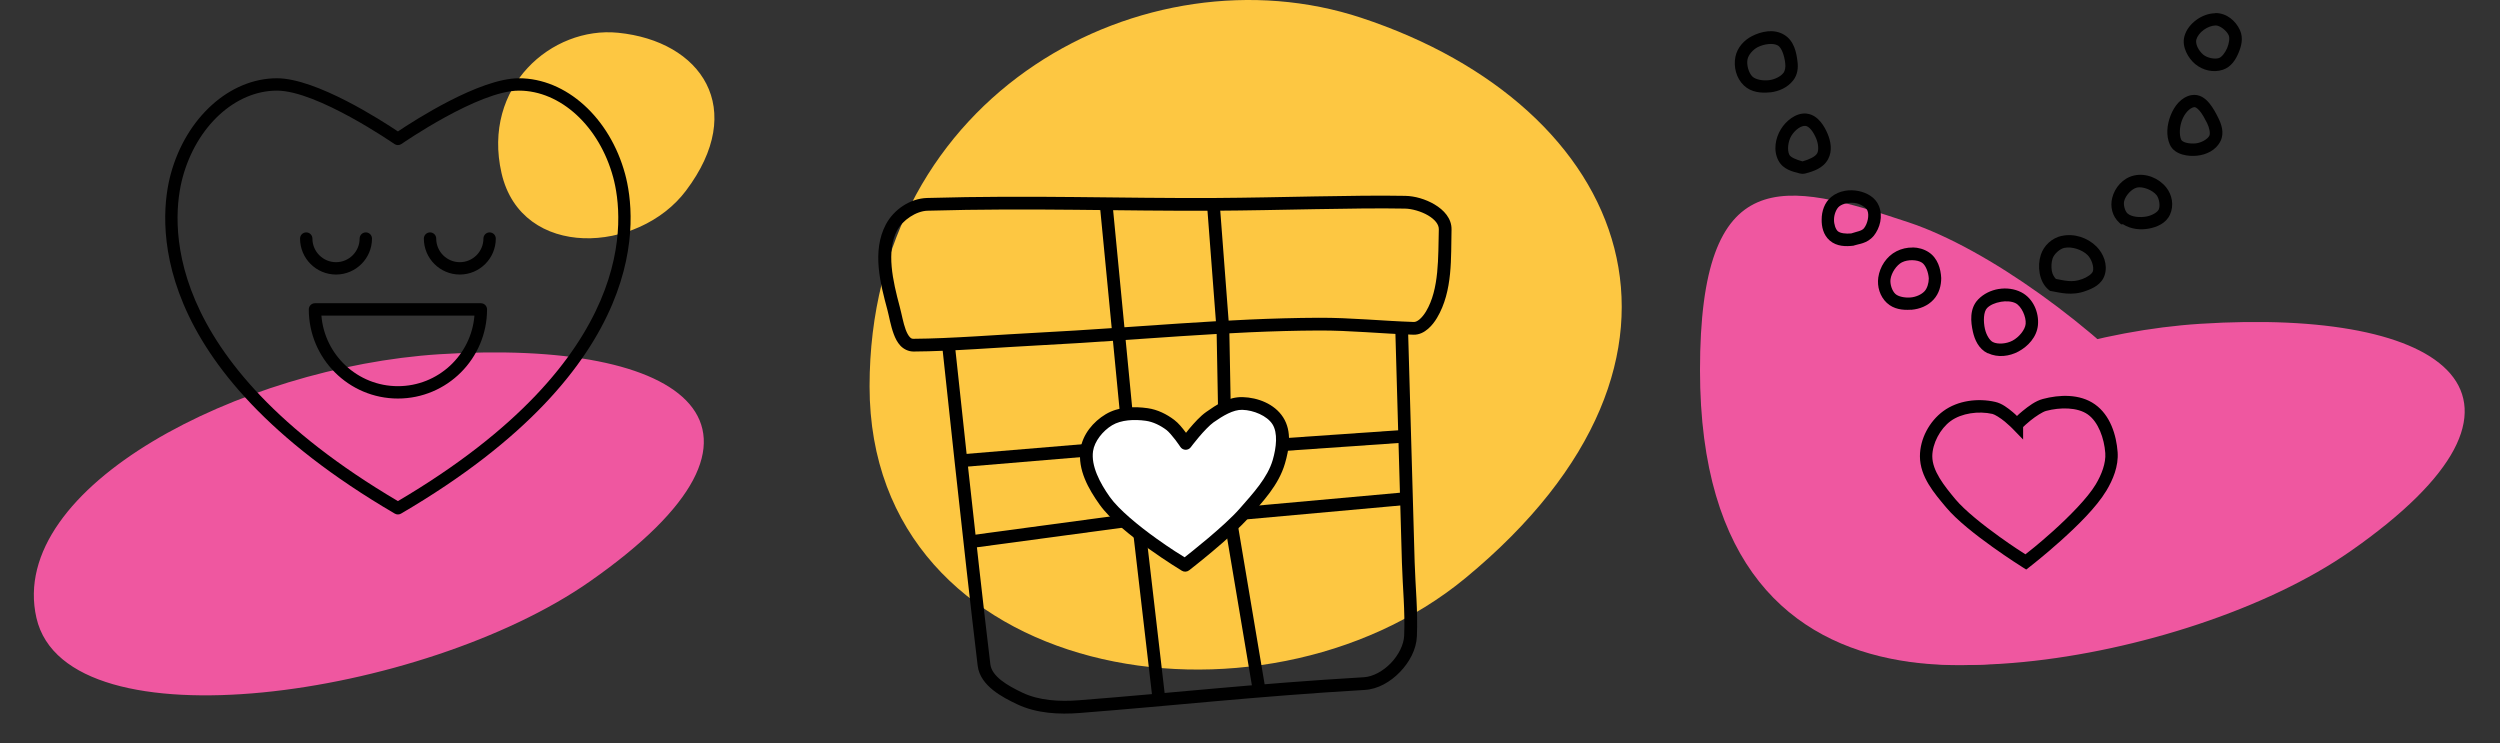 <?xml version="1.0" encoding="UTF-8"?> <svg xmlns="http://www.w3.org/2000/svg" width="575" height="171" viewBox="0 0 575 171" fill="none"><rect x="0" y="0" width="575" height="171" fill="#333333" stroke="none"/> <path d="M506.066 74.975C460.518 77.897 407.099 105.374 413.867 135.004C420.635 164.634 502.234 152.935 540.277 126.395C590.106 91.631 563.001 71.323 506.066 74.975Z" fill="#EF57A0" stroke="#EF57A0"></path> <path d="M101.066 81.975C55.518 84.897 2.099 112.374 8.867 142.004C15.635 171.634 97.234 159.935 135.277 133.395C185.106 98.631 158.001 78.323 101.066 81.975Z" fill="#EF57A0" stroke="#EF57A0"></path> <path d="M142.131 8.034C127.157 6.525 111.383 20.192 115.841 39.711C120.3 59.23 146.645 57.784 157.36 43.577C171.396 24.968 160.847 9.92 142.131 8.034Z" fill="#FDC742" stroke="#FDC742"></path> <path d="M439 51.146C410.2 41.546 391 37.146 391 85.146C391 175.146 475 155.146 507 139.146C539 123.146 475 63.146 439 51.146Z" fill="#EF57A0"></path> <path d="M313.053 4.083C263.721 -12.197 200 21.042 200 88.875C200 156.709 289.955 171.808 337.035 132.967C398.7 82.092 374.719 24.433 313.053 4.083Z" fill="#FDC742"></path> <path fill-rule="evenodd" clip-rule="evenodd" d="M323.219 45.048C311.536 44.823 294.095 45.455 279.604 45.535C257.533 45.658 237.764 44.84 213.233 45.535C209.298 45.646 205.541 48.228 203.744 51.63C200.485 57.8 202.497 65.292 204.111 71.306C204.493 72.729 204.838 74.899 205.559 76.834C205.919 77.802 206.372 78.74 207.098 79.513C207.825 80.286 208.925 80.859 210.137 80.852C218.996 80.799 229.767 79.896 239.497 79.398C260.855 78.304 282.104 76.107 303.343 76.016C310.508 75.984 317.59 76.738 325.079 76.983C326.441 77.027 327.583 76.387 328.456 75.632C329.329 74.878 329.997 73.971 330.499 73.132C334.218 66.918 333.685 59.055 333.853 52.837C333.923 50.24 332.063 48.28 329.967 47.034C327.871 45.788 325.392 45.09 323.219 45.048ZM323.162 47.979C324.705 48.008 326.873 48.601 328.473 49.553C330.073 50.504 330.958 51.647 330.928 52.757C330.755 59.168 331.059 66.492 327.987 71.626C327.603 72.267 327.071 72.957 326.539 73.418C326.006 73.878 325.541 74.065 325.177 74.053C317.825 73.813 310.708 73.053 303.332 73.086C281.9 73.176 260.604 75.385 239.348 76.474C229.549 76.975 218.787 77.869 210.114 77.922C209.72 77.924 209.54 77.831 209.233 77.504C208.926 77.177 208.59 76.578 208.306 75.816C207.738 74.292 207.387 72.22 206.938 70.545C205.335 64.571 203.798 57.811 206.337 53.004C207.589 50.633 210.715 48.539 213.313 48.465C237.734 47.773 257.468 48.588 279.621 48.465C294.184 48.383 311.641 47.757 323.162 47.979Z" fill="black"></path> <path fill-rule="evenodd" clip-rule="evenodd" d="M255.859 46.685L252.94 46.967L257.61 95.309L260.523 95.028L255.859 46.685Z" fill="black"></path> <path fill-rule="evenodd" clip-rule="evenodd" d="M280.514 46.542L277.589 46.764L279.816 75.947L280.153 94.192L283.083 94.133L282.74 75.808L280.514 46.54V46.542Z" fill="black"></path> <path fill-rule="evenodd" clip-rule="evenodd" d="M323.832 75.152L320.902 75.237C320.902 75.237 321.91 111.351 322.441 129.412C322.609 135.126 323.195 140.503 322.956 146.226C322.871 148.273 321.674 150.673 319.883 152.527C318.092 154.381 315.754 155.641 313.719 155.761C288.403 157.252 269.93 159.367 248.127 161.06C243.668 161.407 238.967 161.127 235.17 159.32C233.504 158.527 231.652 157.566 230.242 156.441C228.833 155.317 227.942 154.113 227.781 152.779C224.666 126.931 219.563 78.797 219.563 78.797L216.65 79.106C216.65 79.106 221.746 127.229 224.868 153.129C225.156 155.515 226.677 157.35 228.417 158.737C230.156 160.125 232.187 161.145 233.911 161.965C238.433 164.117 243.621 164.353 248.35 163.985C270.214 162.287 288.653 160.172 313.891 158.686C316.932 158.507 319.795 156.837 321.989 154.565C324.183 152.293 325.76 149.372 325.886 146.347C326.136 140.352 325.535 134.892 325.371 129.326C324.84 111.271 323.832 75.152 323.832 75.152Z" fill="black"></path> <path fill-rule="evenodd" clip-rule="evenodd" d="M285.471 92.246C282.24 92.152 279.537 94.009 277.356 95.535C276.022 96.467 274.685 97.96 273.578 99.266C273.161 99.758 273.156 99.79 272.847 100.178C272.79 100.102 272.801 100.113 272.742 100.034C272.038 99.105 271.203 98.043 270.238 97.314C268.556 96.044 266.525 95.017 264.306 94.705C261.313 94.284 257.821 94.343 254.944 96.065C252.222 97.695 249.833 100.505 249.35 103.842C248.687 108.424 251.204 112.738 253.576 116.07C256.019 119.5 260.556 123.069 264.533 125.915C268.509 128.761 271.927 130.818 271.927 130.818C272.173 130.967 272.458 131.037 272.745 131.021C273.032 131.004 273.307 130.901 273.534 130.725C273.534 130.725 282.816 123.573 286.922 118.895C289.911 115.489 293.47 111.815 294.876 106.988C295.767 103.93 296.52 99.918 294.466 96.729C292.521 93.709 288.774 92.342 285.471 92.246Z" fill="white"></path> <path fill-rule="evenodd" clip-rule="evenodd" d="M285.825 91.337C282.487 91.24 279.694 93.162 277.44 94.742C276.063 95.707 274.681 97.253 273.537 98.605C273.106 99.114 273.101 99.147 272.782 99.549C272.723 99.47 272.735 99.482 272.673 99.4C271.946 98.438 271.084 97.339 270.086 96.584C268.348 95.269 266.25 94.206 263.957 93.883C260.865 93.447 257.257 93.508 254.285 95.291C251.472 96.978 249.004 99.888 248.505 103.343C247.82 108.087 250.42 112.553 252.871 116.002C255.395 119.553 260.083 123.249 264.192 126.195C268.3 129.142 271.832 131.272 271.832 131.272C272.086 131.426 272.38 131.499 272.677 131.481C272.973 131.464 273.257 131.357 273.492 131.175C273.492 131.175 283.082 123.771 287.324 118.927C290.413 115.401 294.09 111.597 295.543 106.6C296.463 103.434 297.242 99.28 295.119 95.978C293.109 92.851 289.238 91.437 285.825 91.337ZM285.739 94.261C288.341 94.337 291.418 95.633 292.658 97.563C293.935 99.55 293.566 102.913 292.733 105.782C291.547 109.86 288.263 113.406 285.121 116.993C281.586 121.029 273.465 127.386 272.461 128.176C271.776 127.756 269.432 126.346 265.903 123.815C261.896 120.942 257.323 117.207 255.264 114.309C252.96 111.067 250.913 107.138 251.401 103.761C251.726 101.506 253.649 99.088 255.79 97.804C257.847 96.57 260.833 96.403 263.551 96.785C265.193 97.016 266.889 97.838 268.318 98.92C268.782 99.271 269.669 100.292 270.332 101.169C270.995 102.046 271.483 102.788 271.483 102.788C271.612 102.986 271.788 103.149 271.994 103.264C272.2 103.38 272.431 103.443 272.667 103.45C272.903 103.456 273.137 103.406 273.35 103.302C273.562 103.199 273.746 103.046 273.886 102.856C273.886 102.856 274.69 101.774 275.769 100.498C276.849 99.222 278.251 97.746 279.117 97.139C281.304 95.606 283.653 94.199 285.739 94.26V94.261Z" fill="black"></path> <path fill-rule="evenodd" clip-rule="evenodd" d="M249.832 102.096L220.897 104.511L221.143 107.43L250.073 105.014L249.832 102.096Z" fill="black"></path> <path fill-rule="evenodd" clip-rule="evenodd" d="M258.354 118.384L223.123 123.128L223.518 126.036L258.743 121.291L258.354 118.384Z" fill="black"></path> <path fill-rule="evenodd" clip-rule="evenodd" d="M323.122 98.857L294.787 100.82L294.987 103.744L323.322 101.776L323.122 98.857Z" fill="black"></path> <path fill-rule="evenodd" clip-rule="evenodd" d="M323.259 113.21L285.762 116.598L286.025 119.517L323.523 116.129L323.259 113.21Z" fill="black"></path> <path fill-rule="evenodd" clip-rule="evenodd" d="M284.68 120.604L281.79 121.09L288.223 159.349L291.113 158.863L284.68 120.604Z" fill="black"></path> <path fill-rule="evenodd" clip-rule="evenodd" d="M263.591 122.607L260.678 122.945L265.101 160.986L268.009 160.643L263.591 122.607Z" fill="black"></path> <path fill-rule="evenodd" clip-rule="evenodd" d="M475.933 91.077C473.847 90.952 471.731 91.265 469.861 91.761C468.137 92.217 466.559 93.427 465.228 94.505C464.474 95.116 464.327 95.286 463.905 95.677C463.555 95.344 463.492 95.248 462.939 94.788C461.811 93.852 460.486 92.793 458.894 92.433C454.964 91.546 450.341 92.073 446.955 94.555C443.755 96.903 441.583 100.933 441.583 104.95C441.594 109.718 444.966 113.53 447.561 116.644C450.095 119.686 454.452 123.059 458.228 125.766C462.003 128.473 465.189 130.466 465.189 130.466L466.033 130.994L466.816 130.388C466.816 130.388 470.134 127.82 473.978 124.372C477.821 120.923 482.19 116.654 484.455 112.872H484.461C485.978 110.334 487.287 107.245 487.055 103.994C486.768 100.076 485.372 95.5 481.833 93C480.078 91.759 478.02 91.201 475.933 91.077L475.933 91.077ZM475.711 93.961C477.407 94.06 478.999 94.477 480.194 95.322C482.62 97.036 483.969 100.832 484.216 104.2C484.381 106.53 483.369 109.153 482.016 111.416C480.112 114.593 475.837 118.887 472.078 122.261C468.732 125.262 466.457 127.018 465.85 127.494C465.205 127.085 463.121 125.777 459.883 123.455C456.184 120.803 451.895 117.409 449.744 114.827C447.141 111.704 444.435 108.301 444.428 104.95C444.428 102.022 446.241 98.608 448.639 96.85C451.142 95.014 455.082 94.485 458.272 95.205C458.796 95.325 460.124 96.149 461.122 96.977C462.12 97.806 462.872 98.577 462.872 98.577L465.316 101.094V98.222C465.59 97.957 466.048 97.501 467.016 96.716C468.229 95.734 469.817 94.715 470.589 94.511C472.209 94.082 474.014 93.861 475.711 93.961Z" fill="black"></path> <path fill-rule="evenodd" clip-rule="evenodd" d="M509.605 3C509.559 3 509.523 3.043 509.478 3.045V3.011H509.472V3.045C507.938 3.088 506.451 3.648 505.205 4.551C503.923 5.481 502.856 6.757 502.422 8.323C502.061 9.615 502.328 10.898 502.827 11.995C503.327 13.093 504.068 14.049 504.933 14.767H504.939C506.646 16.174 509.061 16.773 511.255 16.045C513.236 15.389 514.249 13.615 514.861 12.167C515.468 10.733 516.051 8.79 515.178 6.906C514.215 4.82 512.163 3.006 509.605 3.006V3ZM509.605 5.85C510.564 5.85 512.084 6.997 512.594 8.105C512.878 8.717 512.7 9.975 512.239 11.067C511.782 12.144 510.988 13.142 510.361 13.35C509.348 13.686 507.648 13.313 506.75 12.572C506.242 12.148 505.72 11.483 505.417 10.817C505.112 10.148 505.04 9.523 505.161 9.089C505.369 8.337 506.008 7.482 506.872 6.856C507.732 6.232 508.784 5.863 509.605 5.856L509.605 5.85Z" fill="black"></path> <path fill-rule="evenodd" clip-rule="evenodd" d="M504.011 21.872C501.649 22.361 500.096 24.377 499.244 26.544C498.393 28.712 498.149 31.18 499.066 33.255C499.644 34.564 500.863 35.228 502 35.55C503.136 35.871 504.299 35.911 505.3 35.812C507.363 35.607 509.658 34.611 510.716 32.45H510.722C511.664 30.488 510.889 28.498 510.194 27.095C509.708 26.124 509.051 24.824 508.128 23.717C507.666 23.163 507.129 22.644 506.444 22.273C505.759 21.901 504.885 21.708 504.011 21.889L504.011 21.872ZM504.589 24.655C504.762 24.619 504.86 24.627 505.089 24.755C505.317 24.88 505.632 25.147 505.944 25.522C506.568 26.269 507.173 27.403 507.644 28.344C508.171 29.407 508.403 30.682 508.155 31.205C507.744 32.036 506.264 32.854 505.016 32.977C504.33 33.045 503.439 33.006 502.772 32.815C502.105 32.627 501.774 32.349 501.666 32.104C501.208 31.067 501.263 29.173 501.889 27.581C502.514 25.99 503.619 24.855 504.589 24.654L504.589 24.655Z" fill="black"></path> <path fill-rule="evenodd" clip-rule="evenodd" d="M490.805 40.372C488.259 40.957 486.401 43.136 485.805 45.528C485.299 47.522 485.825 49.756 487.422 51.206L487.866 51.606L488.278 51.577C490.152 52.768 492.427 52.934 494.305 52.566C496.031 52.228 498.146 51.419 499.094 49.372C500.055 47.273 499.606 44.82 498.222 43.094C496.508 40.965 493.573 39.737 490.805 40.371V40.372ZM491.439 43.145C492.824 42.827 495.047 43.688 496.005 44.878C496.635 45.668 496.887 47.355 496.505 48.189C496.198 48.843 494.955 49.55 493.761 49.783C492.153 50.098 490.206 49.886 489.344 49.1H489.333C489.332 49.099 489.334 49.1 489.333 49.1C488.736 48.554 488.336 47.11 488.561 46.233H488.567C488.887 44.944 490.289 43.431 491.439 43.167L491.439 43.145Z" fill="black"></path> <path fill-rule="evenodd" clip-rule="evenodd" d="M474.194 54.245C471.96 54.743 470.086 56.436 469.383 58.622C468.964 59.928 468.866 61.399 469.122 62.828C469.378 64.257 469.998 65.683 471.211 66.667L471.505 66.906L471.878 66.968C473.562 67.244 476.492 68.159 479.794 66.891C481.342 66.346 483.391 65.423 484.078 63.258C484.834 60.829 483.796 58.325 482.194 56.702H482.189C480.168 54.668 477.058 53.624 474.194 54.263L474.194 54.245ZM474.811 57.017C476.49 56.642 478.902 57.419 480.167 58.689C481.068 59.606 481.667 61.417 481.361 62.4C481.162 63.014 480.032 63.8 478.828 64.222H478.805H478.783C476.61 65.061 474.747 64.495 472.855 64.151C472.445 63.714 472.069 63.13 471.922 62.313C471.752 61.364 471.831 60.277 472.089 59.474C472.424 58.43 473.731 57.242 474.811 57.002L474.811 57.017Z" fill="black"></path> <path fill-rule="evenodd" clip-rule="evenodd" d="M459.678 66.467C457.914 66.762 456.234 67.575 454.994 68.85C452.921 70.974 453.268 74.096 453.772 76.322C454.171 78.106 455.062 80.199 457.089 81.217C457.138 81.245 457.195 81.217 457.244 81.245L457.227 81.285H457.233L457.25 81.245C459.534 82.321 462.183 81.948 464.217 80.862C466.402 79.696 468.462 77.549 468.728 74.778C468.997 71.873 467.644 68.622 464.878 67.212C463.291 66.404 461.442 66.178 459.678 66.473L459.678 66.467ZM460.166 69.411C461.408 69.204 462.7 69.286 463.589 69.739C464.915 70.415 466.055 72.836 465.9 74.506C465.769 75.873 464.358 77.56 462.878 78.35C461.53 79.069 459.518 79.259 458.366 78.678C457.583 78.284 456.835 76.976 456.55 75.7H456.544C456.131 73.876 456.204 71.694 457.033 70.844C457.73 70.128 458.924 69.63 460.166 69.422L460.166 69.411Z" fill="black"></path> <path fill-rule="evenodd" clip-rule="evenodd" d="M439.916 56.933C438.623 56.905 437.324 57.215 436.194 57.789C433.881 58.962 432.365 61.346 432.005 63.817C431.707 65.909 432.369 68.172 433.983 69.678C433.984 69.679 433.987 69.677 433.989 69.678C433.988 69.678 433.99 69.679 433.989 69.678C435.557 71.144 437.663 71.357 439.439 71.239H439.45C439.529 71.239 439.622 71.268 439.7 71.239C441.506 71.08 443.398 70.359 444.728 68.895C446.001 67.509 446.478 65.679 446.478 64V63.961V63.926C446.375 61.86 445.692 59.386 443.617 58.015C442.501 57.281 441.21 56.932 439.917 56.91L439.916 56.933ZM437.483 60.322C438.788 59.66 440.942 59.682 442.05 60.41C442.897 60.97 443.539 62.607 443.622 64.049C443.615 65.137 443.251 66.329 442.639 66.994H442.633H442.627C441.942 67.752 440.646 68.31 439.455 68.416C439.453 68.416 439.452 68.416 439.449 68.416C438.106 68.53 436.611 68.234 435.927 67.594C435.163 66.882 434.662 65.333 434.822 64.211C435.043 62.7 436.211 60.956 437.483 60.311L437.483 60.322Z" fill="black"></path> <path fill-rule="evenodd" clip-rule="evenodd" d="M424.278 43.9C423.182 44.099 422.118 44.539 421.211 45.278H421.205C419.598 46.596 418.988 48.628 418.983 50.467C418.948 52.107 419.343 54.031 420.844 55.328C422.475 56.728 424.589 56.705 426.216 56.517L426.383 56.488L426.544 56.426C427.365 56.124 429.443 56.055 430.911 54.287H430.922H430.928C432.426 52.422 433.103 49.75 432.161 47.387C431.333 45.328 429.318 44.335 427.544 43.954C426.501 43.729 425.374 43.692 424.278 43.891L424.278 43.9ZM426.95 46.744C428.047 46.98 429.251 47.781 429.522 48.456C429.951 49.539 429.558 51.438 428.711 52.5C428.173 53.14 427.135 53.237 425.789 53.689C424.552 53.811 423.259 53.657 422.7 53.178C422.19 52.734 421.798 51.549 421.822 50.522V50.494C421.822 49.372 422.331 48.041 423.011 47.483C423.916 46.748 425.624 46.459 426.95 46.744V46.744Z" fill="black"></path> <path fill-rule="evenodd" clip-rule="evenodd" d="M415.616 26.133C414.248 25.963 413.004 26.472 412 27.167C410.996 27.862 410.184 28.768 409.605 29.717C408.346 31.767 407.805 34.578 409.039 36.939H409.044C410.138 39.022 412.405 39.489 413.878 39.878C414.349 40.006 414.834 40.014 415.322 39.878H415.328C417.003 39.413 419.302 38.748 420.455 36.623C421.524 34.646 421.048 32.439 420.35 30.773C419.976 29.887 419.459 28.886 418.722 28.006C417.985 27.126 416.964 26.312 415.616 26.145L415.616 26.133ZM415.266 28.956C415.642 29.001 416.083 29.272 416.544 29.822C417.005 30.373 417.426 31.153 417.728 31.867C418.217 33.039 418.35 34.52 417.955 35.256C417.528 36.042 416.093 36.693 414.578 37.117C413.161 36.739 411.866 36.199 411.561 35.617C410.997 34.53 411.25 32.473 412.033 31.2C412.402 30.595 412.998 29.939 413.616 29.511C414.235 29.083 414.828 28.907 415.266 28.961V28.956ZM413.889 39.883L414.055 39.929H414.239L413.889 39.883H413.889Z" fill="black"></path> <path fill-rule="evenodd" clip-rule="evenodd" d="M406.544 7.211C405.263 7.331 404.021 7.763 402.978 8.295C401.175 9.212 399.588 10.881 399.15 13.045C398.677 15.362 399.321 17.964 401.1 19.667H401.105C402.789 21.264 405.12 21.45 407.05 21.239C407.104 21.239 407.168 21.239 407.222 21.239C409.131 21.006 411.151 20.162 412.45 18.461C412.45 18.461 412.455 18.462 412.455 18.461C413.477 17.141 413.611 15.527 413.422 14.156C413.188 12.133 412.679 9.385 410.344 7.989C409.145 7.272 407.825 7.08 406.544 7.2L406.544 7.211ZM408.889 10.439C409.788 10.977 410.401 12.793 410.6 14.522L410.605 14.551V14.579C410.72 15.406 410.549 16.321 410.205 16.763H410.2H410.194C409.538 17.623 408.158 18.285 406.878 18.441C405.458 18.614 403.799 18.31 403.066 17.618C402.19 16.775 401.67 14.921 401.933 13.63C402.138 12.616 403.183 11.401 404.272 10.846C405.749 10.093 407.853 9.838 408.889 10.457L408.889 10.439Z" fill="black"></path> <path d="M119.347 18C110.309 18 95.219 27.747 91.522 30.231C87.825 27.747 72.734 18 63.697 18C52.827 18 42.782 27.065 39.267 40.044C36.636 49.759 32.578 84.101 90.804 118.131C91.026 118.26 91.274 118.325 91.522 118.325C91.77 118.325 92.018 118.26 92.239 118.131C150.465 84.101 146.407 49.759 143.777 40.044C140.262 27.065 130.216 18 119.347 18ZM91.522 115.253C35.792 82.388 39.526 49.97 42.013 40.788C45.192 29.045 54.109 20.844 63.697 20.844C72.944 20.844 90.534 32.996 90.71 33.119C91.197 33.458 91.846 33.459 92.334 33.119C92.51 32.996 110.093 20.844 119.347 20.844C128.934 20.844 137.852 29.045 141.031 40.788C143.518 49.97 147.252 82.388 91.522 115.253Z" fill="black"></path> <path d="M110.6 69.74H72.444C71.659 69.74 71.022 70.377 71.022 71.162C71.022 82.467 80.218 91.663 91.522 91.663C102.826 91.663 112.022 82.467 112.022 71.162C112.022 70.377 111.386 69.74 110.6 69.74ZM91.522 88.819C82.266 88.819 74.65 81.658 73.923 72.585H109.121C108.395 81.658 100.779 88.819 91.522 88.819Z" fill="black"></path> <path d="M77.285 63.145C81.847 63.145 85.559 59.434 85.559 54.872C85.559 54.087 84.922 53.45 84.136 53.45C83.351 53.45 82.714 54.087 82.714 54.872C82.714 57.865 80.279 60.301 77.285 60.301C74.292 60.301 71.856 57.865 71.856 54.872C71.856 54.087 71.22 53.45 70.434 53.45C69.649 53.45 69.012 54.087 69.012 54.872C69.012 59.434 72.723 63.145 77.285 63.145Z" fill="black"></path> <path d="M112.61 53.45C111.824 53.45 111.188 54.087 111.188 54.872C111.188 57.865 108.752 60.301 105.759 60.301C102.765 60.301 100.33 57.865 100.33 54.872C100.33 54.087 99.693 53.45 98.908 53.45C98.122 53.45 97.486 54.087 97.486 54.872C97.486 59.434 101.197 63.145 105.759 63.145C110.32 63.145 114.032 59.434 114.032 54.872C114.032 54.087 113.395 53.45 112.61 53.45Z" fill="black"></path> </svg> 